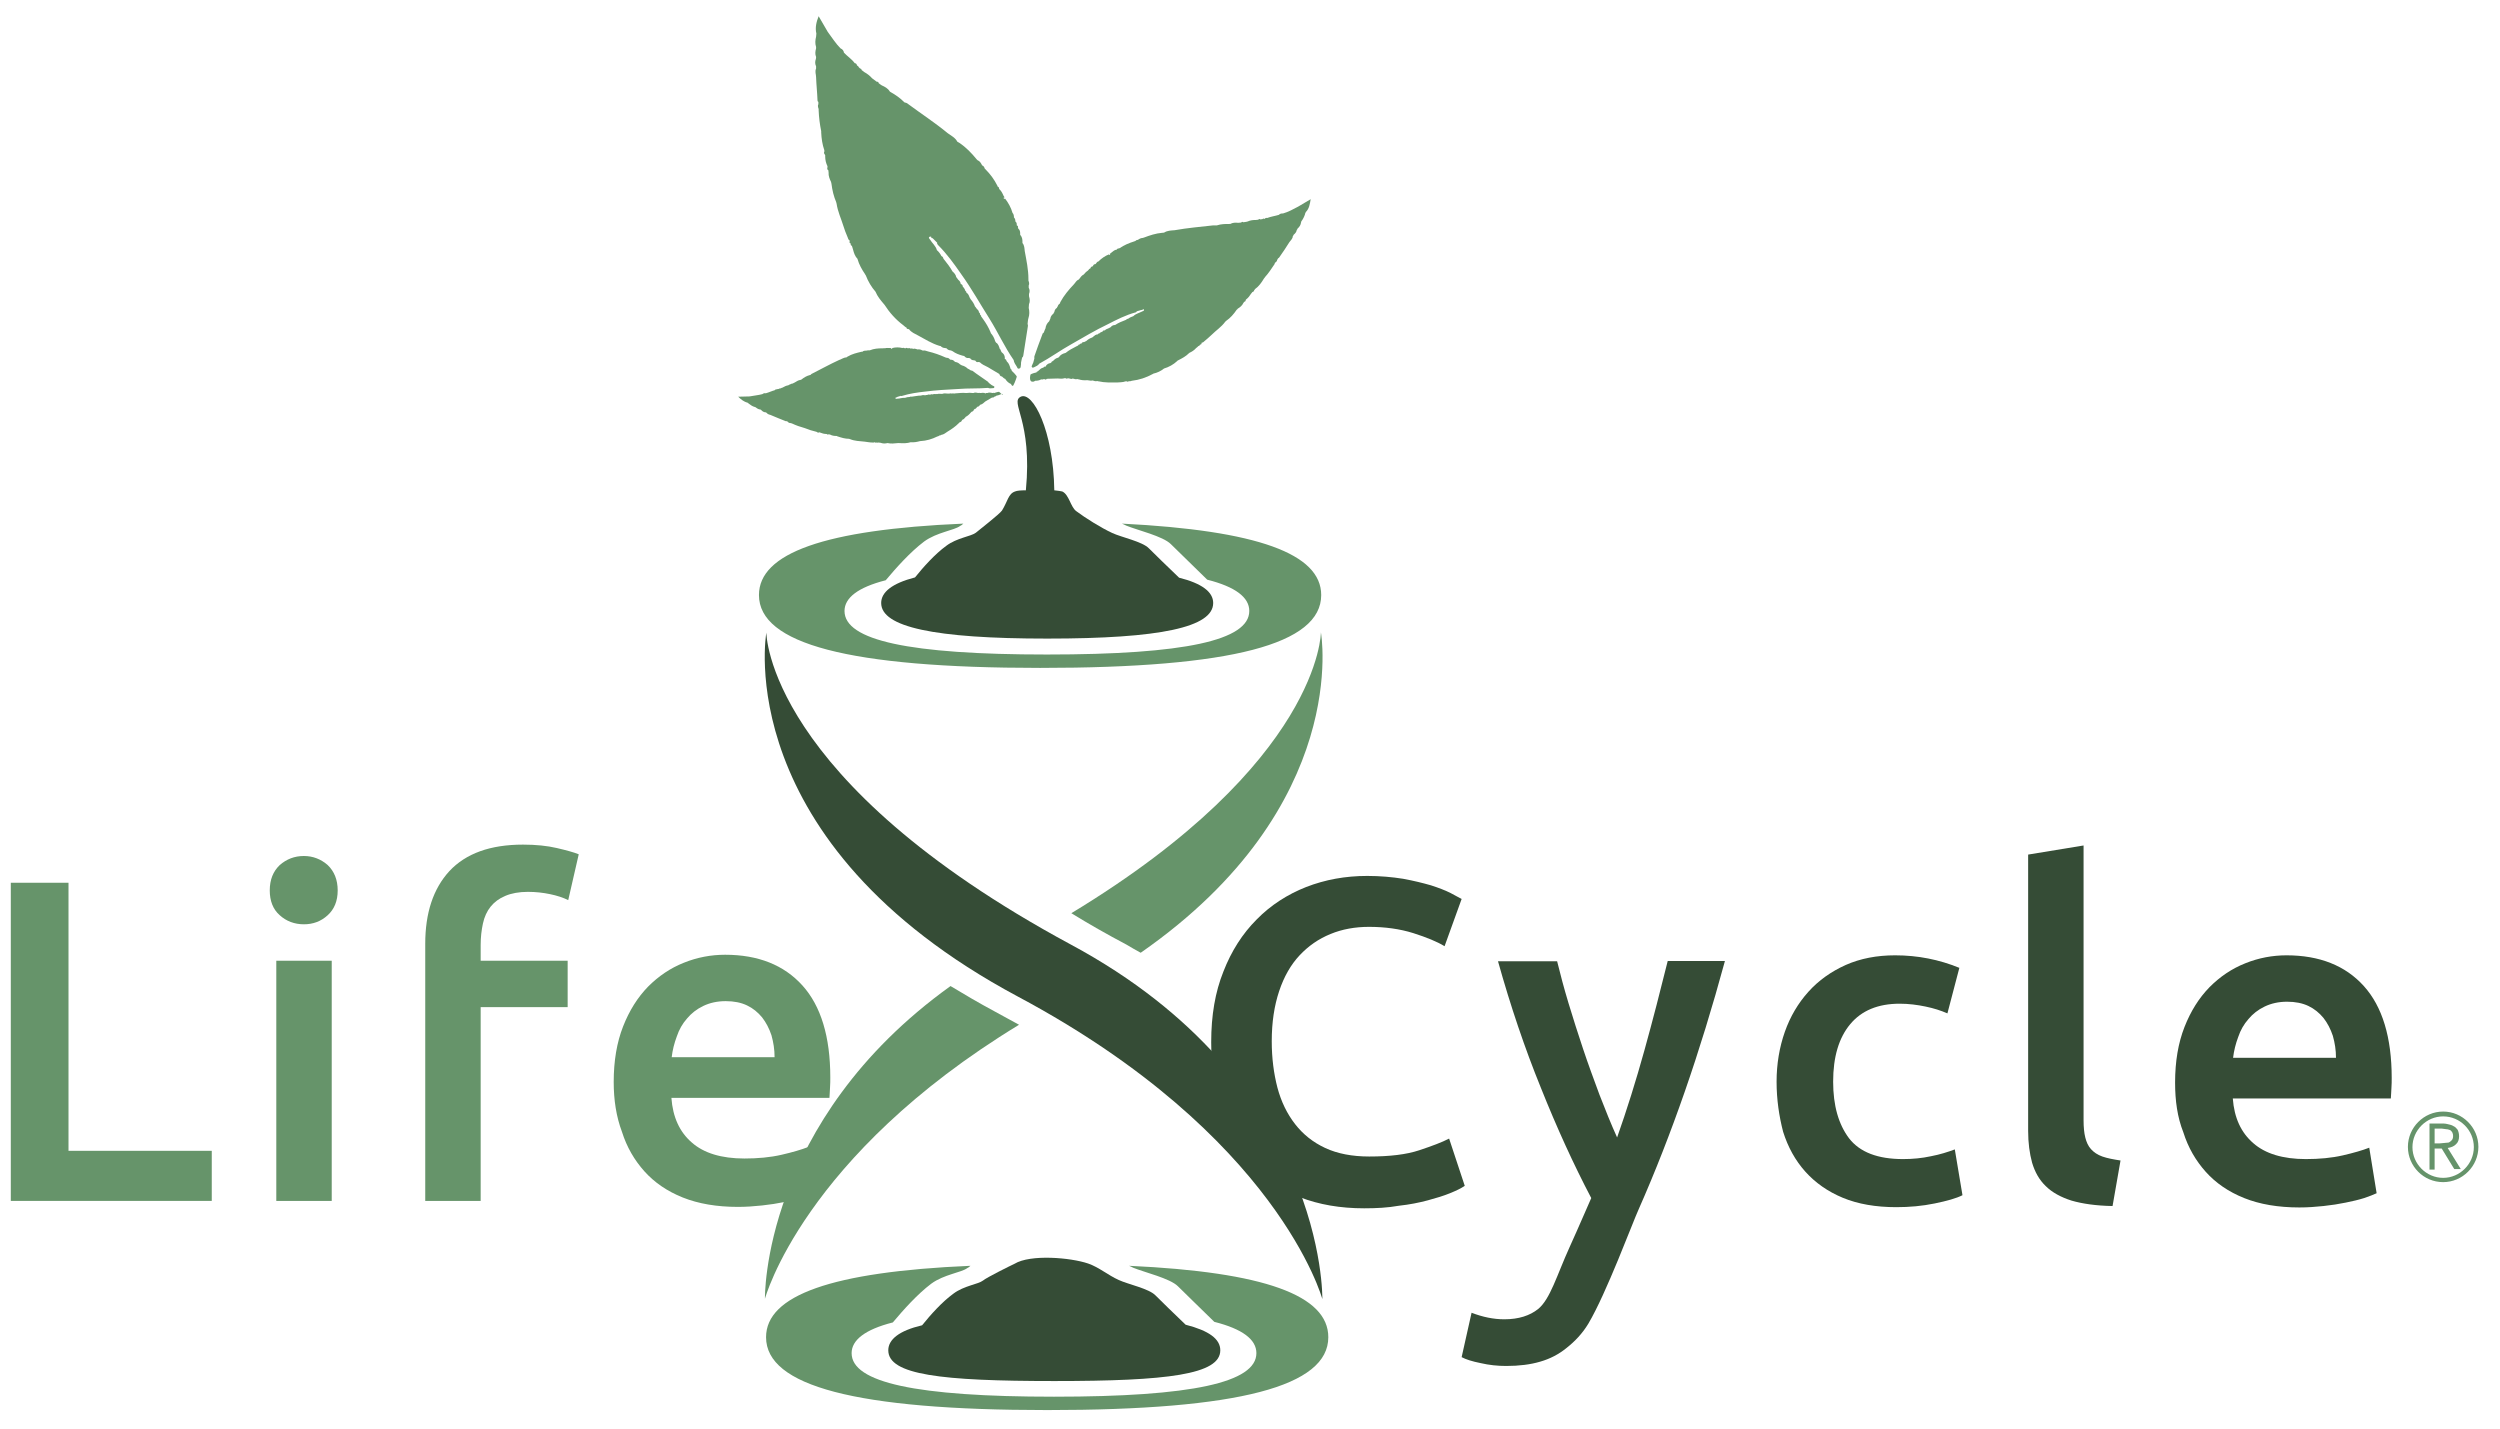 <?xml version="1.0" encoding="UTF-8"?> <svg xmlns="http://www.w3.org/2000/svg" width="210" height="120" viewBox="0 0 210 120" fill="none"><path d="M111.578 112.327C111.578 116.438 104.105 118.446 87.964 118.446C71.847 118.446 64.349 116.414 64.349 112.327C64.349 108.813 69.841 106.829 81.517 106.327C81.421 106.422 81.326 106.494 81.254 106.518C80.753 106.9 79.296 107.044 78.222 107.833C77.052 108.717 75.882 110.032 74.998 111.084C72.658 111.681 71.536 112.566 71.536 113.665C71.536 116.127 76.932 117.323 88.537 117.323C100.141 117.323 105.537 116.127 105.537 113.665C105.537 112.518 104.367 111.633 102.003 111.036C100.833 109.888 99.448 108.55 98.947 108.048C98.279 107.378 96.13 106.876 95.198 106.494C95.079 106.422 94.984 106.398 94.84 106.327C106.23 106.853 111.578 108.813 111.578 112.327Z" fill="#66946A"></path><path d="M91.402 106.135C92.309 106.446 93.073 107.115 93.981 107.522C94.745 107.88 96.512 108.239 97.061 108.813C97.467 109.219 98.637 110.366 99.592 111.275C101.55 111.777 102.505 112.47 102.505 113.426C102.505 115.458 98.088 116.008 88.561 116.008C79.034 116.008 74.616 115.482 74.616 113.426C74.616 112.518 75.524 111.777 77.458 111.323C78.15 110.462 79.129 109.362 80.084 108.669C80.968 108 82.162 107.88 82.567 107.57C82.878 107.307 84.86 106.327 85.218 106.159C86.555 105.346 89.922 105.633 91.402 106.135Z" fill="#354C36"></path><path d="M85.6 86.08C67.453 97.123 64.254 109.1 64.254 109.1C64.254 109.1 63.967 94.231 79.845 82.829C80.991 83.522 82.209 84.239 83.499 84.932C84.167 85.291 84.907 85.697 85.6 86.08Z" fill="#66946A"></path><path d="M64.373 53.139C64.373 53.139 64.373 65.546 89.945 79.339C111.435 90.884 111.077 109.123 111.077 109.123C111.077 109.123 107.352 95.378 85.504 83.713C61.221 70.733 64.373 53.139 64.373 53.139Z" fill="#354C36"></path><path d="M95.819 80.032C95.437 79.817 95.031 79.602 94.649 79.362C92.978 78.478 91.426 77.594 89.993 76.709C110.957 64.016 110.957 53.115 110.957 53.115C110.957 53.115 113.584 67.673 95.819 80.032Z" fill="#66946A"></path><path d="M110.981 49.984C110.981 54.096 103.508 56.104 87.367 56.104C71.25 56.104 63.752 54.072 63.752 49.984C63.752 46.47 69.244 44.486 80.92 43.984C80.824 44.08 80.729 44.151 80.657 44.175C80.156 44.558 78.699 44.701 77.625 45.49C76.455 46.375 75.285 47.689 74.401 48.741C72.061 49.339 70.939 50.223 70.939 51.323C70.939 53.785 76.335 54.98 87.94 54.98C99.544 54.98 104.94 53.785 104.94 51.323C104.94 50.175 103.77 49.291 101.406 48.693C100.237 47.546 98.852 46.207 98.35 45.705C97.682 45.036 95.533 44.534 94.602 44.151C94.482 44.08 94.387 44.056 94.243 43.984C105.633 44.558 110.981 46.518 110.981 49.984Z" fill="#66946A"></path><path d="M101.908 50.653C101.908 52.685 97.491 53.642 87.964 53.642C78.437 53.642 74.019 52.661 74.019 50.653C74.019 49.745 74.927 49.004 76.861 48.502C77.553 47.642 78.532 46.542 79.487 45.849C80.371 45.179 81.564 45.06 81.971 44.749C82.281 44.486 83.952 43.195 84.167 42.885C84.645 42.12 84.692 41.474 85.266 41.283C85.433 41.211 85.743 41.187 86.173 41.187C86.746 35.283 84.788 33.801 85.743 33.323C86.746 32.845 88.489 36.144 88.561 41.187C88.871 41.211 89.086 41.259 89.229 41.283C89.802 41.546 89.922 42.574 90.399 42.932C91.163 43.506 92.5 44.343 93.431 44.773C94.196 45.132 95.963 45.49 96.512 46.064C96.918 46.47 98.088 47.618 99.043 48.526C100.953 49.004 101.908 49.721 101.908 50.653Z" fill="#354C36"></path><path d="M83.928 32.916C83.904 32.892 83.57 32.988 83.522 33.012C83.499 32.988 83.427 32.988 83.403 33.012H83.379C83.212 32.988 83.093 32.94 82.949 33.012C82.925 33.012 82.878 33.012 82.83 33.012C82.806 33.036 82.758 33.084 82.711 33.012C82.615 32.988 82.496 32.988 82.4 33.012C82.376 33.012 82.329 33.012 82.305 33.012C82.281 32.988 82.209 32.988 82.185 33.012H82.162C82.042 32.988 81.899 32.94 81.779 33.012C81.755 33.012 81.708 33.012 81.684 33.012C81.517 32.988 81.374 32.988 81.206 33.012C81.183 33.012 81.183 33.012 81.135 33.012C80.848 32.988 80.609 33.012 80.347 33.036C80.275 33.036 80.251 33.036 80.18 33.06C80.156 33.036 80.084 33.036 80.06 33.06C79.989 33.036 79.965 33.036 79.941 33.06C79.869 33.036 79.822 33.036 79.75 33.06C79.678 33.06 79.63 33.06 79.583 33.06C79.416 33.036 79.296 33.036 79.153 33.084C79.129 33.084 79.081 33.084 79.057 33.084C78.938 33.084 78.843 33.06 78.699 33.107C78.675 33.084 78.604 33.084 78.58 33.107C78.484 33.084 78.413 33.107 78.317 33.131C78.246 33.107 78.198 33.107 78.15 33.155C78.055 33.131 77.959 33.131 77.887 33.179C77.816 33.179 77.792 33.179 77.72 33.203C77.601 33.179 77.505 33.179 77.362 33.227C77.076 33.227 76.837 33.299 76.574 33.323C76.503 33.299 76.455 33.323 76.407 33.346C76.288 33.346 76.144 33.37 76.025 33.418C75.81 33.394 75.595 33.49 75.356 33.49C75.285 33.49 75.189 33.562 75.237 33.394C75.237 33.394 75.261 33.394 75.261 33.37C75.333 33.394 75.356 33.394 75.356 33.346C75.452 33.323 75.571 33.275 75.667 33.251C75.691 33.275 75.762 33.275 75.786 33.251C76.407 33.06 77.052 32.964 77.72 32.892C78.628 32.773 79.559 32.725 80.466 32.677C81.326 32.605 82.138 32.653 82.997 32.582C83.117 32.653 83.284 32.605 83.403 32.605C83.475 32.605 83.499 32.605 83.522 32.534C83.546 32.462 83.499 32.438 83.427 32.414C83.355 32.39 83.308 32.343 83.26 32.319C83.188 32.247 83.093 32.199 83.045 32.151C83.045 32.127 83.021 32.08 82.973 32.056C82.543 31.745 82.09 31.458 81.684 31.147C81.66 31.123 81.612 31.123 81.564 31.123C81.469 31.052 81.374 31.004 81.278 30.956C81.159 30.837 80.992 30.741 80.8 30.693C80.729 30.669 80.681 30.621 80.633 30.598C80.538 30.502 80.418 30.43 80.251 30.406C80.227 30.382 80.18 30.382 80.156 30.334C80.06 30.239 79.965 30.215 79.845 30.215C79.822 30.191 79.774 30.191 79.75 30.143C79.678 30.072 79.583 30.048 79.487 30.048C79.463 30.048 79.416 30.024 79.416 30.024C78.938 29.809 78.46 29.641 77.959 29.522C77.84 29.498 77.672 29.402 77.529 29.45C77.505 29.45 77.505 29.45 77.458 29.426C77.338 29.355 77.195 29.331 77.076 29.355C77.052 29.355 77.052 29.355 77.004 29.331C76.909 29.307 76.813 29.259 76.717 29.307C76.694 29.307 76.694 29.307 76.646 29.283C76.622 29.259 76.55 29.259 76.526 29.283C76.526 29.283 76.526 29.283 76.503 29.283C76.431 29.259 76.383 29.211 76.288 29.259H76.264C76.192 29.235 76.144 29.187 76.049 29.259H76.025C75.953 29.235 75.858 29.187 75.81 29.235C75.524 29.163 75.237 29.163 74.951 29.235C74.951 29.259 74.951 29.307 74.879 29.307C74.855 29.307 74.855 29.283 74.855 29.235C74.831 29.235 74.783 29.235 74.76 29.235C74.592 29.235 74.449 29.211 74.33 29.259C74.258 29.235 74.234 29.235 74.21 29.259C74.186 29.259 74.186 29.259 74.139 29.259C73.757 29.259 73.422 29.283 73.064 29.426C73.04 29.426 73.04 29.426 72.993 29.426C72.921 29.426 72.873 29.426 72.802 29.45C72.682 29.45 72.539 29.45 72.443 29.546C72.419 29.546 72.42 29.546 72.372 29.546C71.966 29.641 71.56 29.737 71.202 29.952C71.178 29.976 71.13 29.976 71.106 30.024C70.844 30.024 70.677 30.191 70.486 30.239C69.698 30.598 68.981 31.004 68.217 31.386C68.145 31.41 68.122 31.458 68.098 31.482C68.074 31.482 68.074 31.506 68.026 31.506C67.74 31.578 67.525 31.721 67.31 31.888C67.286 31.888 67.286 31.912 67.238 31.912C67.047 31.936 66.928 32.032 66.761 32.127C66.689 32.151 66.641 32.199 66.57 32.223C66.498 32.223 66.474 32.223 66.474 32.247C66.379 32.271 66.283 32.319 66.212 32.366C66.044 32.39 65.901 32.462 65.734 32.558C65.662 32.581 65.638 32.582 65.567 32.629C65.495 32.605 65.471 32.629 65.471 32.653C65.447 32.653 65.4 32.677 65.376 32.677C65.352 32.677 65.28 32.677 65.28 32.701H65.256C65.185 32.701 65.137 32.701 65.089 32.773C64.827 32.844 64.588 32.964 64.325 33.036C64.23 33.012 64.134 33.036 64.039 33.107C63.681 33.203 63.322 33.227 62.964 33.299C62.654 33.299 62.343 33.323 62.009 33.323C62.224 33.538 62.487 33.753 62.797 33.825C62.821 33.849 62.892 33.896 62.916 33.92C63.084 34.04 63.203 34.135 63.394 34.183C63.418 34.183 63.418 34.207 63.466 34.207C63.585 34.303 63.728 34.398 63.871 34.398C63.895 34.422 63.943 34.422 63.967 34.47C64.062 34.566 64.182 34.637 64.325 34.637C64.349 34.661 64.397 34.661 64.421 34.709C64.516 34.829 64.707 34.829 64.827 34.9C65.209 35.068 65.591 35.211 65.997 35.378C66.02 35.378 66.068 35.378 66.092 35.378C66.116 35.402 66.164 35.402 66.188 35.45C66.259 35.522 66.355 35.546 66.45 35.546C66.474 35.546 66.474 35.57 66.522 35.57C66.88 35.737 67.214 35.856 67.573 35.952C67.596 35.952 67.644 35.976 67.644 35.976C67.931 36.096 68.241 36.191 68.551 36.263C68.575 36.263 68.623 36.287 68.623 36.287C68.695 36.358 68.743 36.358 68.814 36.311C68.838 36.311 68.886 36.334 68.886 36.334C69.053 36.406 69.244 36.454 69.411 36.454H69.435C69.507 36.478 69.53 36.55 69.602 36.478C69.626 36.478 69.674 36.502 69.721 36.502C69.889 36.597 70.08 36.621 70.247 36.621C70.271 36.621 70.318 36.621 70.318 36.645C70.677 36.765 70.987 36.86 71.321 36.86C71.345 36.86 71.345 36.86 71.393 36.884C71.799 37.052 72.205 37.052 72.634 37.099C72.849 37.123 73.064 37.171 73.255 37.171C73.327 37.171 73.375 37.195 73.446 37.147C73.47 37.147 73.47 37.147 73.518 37.171C73.542 37.195 73.613 37.195 73.637 37.171C73.637 37.171 73.637 37.171 73.661 37.171C73.685 37.195 73.757 37.195 73.781 37.171C73.852 37.171 73.9 37.195 73.972 37.195C74.163 37.267 74.354 37.267 74.545 37.219H74.569C74.855 37.291 75.142 37.243 75.428 37.219C75.452 37.219 75.5 37.219 75.524 37.219C75.882 37.243 76.192 37.243 76.503 37.147C76.789 37.171 77.028 37.123 77.29 37.052H77.314C77.816 37.028 78.293 36.884 78.723 36.669C78.795 36.645 78.843 36.645 78.914 36.574C78.986 36.597 79.01 36.574 79.01 36.55C79.034 36.55 79.034 36.526 79.081 36.526C79.272 36.502 79.439 36.358 79.583 36.263C79.941 36.048 80.251 35.833 80.538 35.546C80.562 35.522 80.562 35.522 80.609 35.474C80.705 35.45 80.777 35.402 80.8 35.307C80.824 35.283 80.824 35.283 80.872 35.235C80.944 35.235 80.992 35.163 81.039 35.115C81.063 35.092 81.111 35.044 81.111 35.02C81.302 34.924 81.421 34.805 81.541 34.661C81.564 34.637 81.564 34.637 81.612 34.59C81.708 34.566 81.779 34.518 81.803 34.422C81.827 34.398 81.827 34.398 81.875 34.35C81.97 34.35 81.994 34.279 82.042 34.231C82.066 34.207 82.066 34.207 82.114 34.159C82.185 34.159 82.233 34.135 82.281 34.064C82.305 34.04 82.305 34.04 82.353 33.992C82.52 33.968 82.639 33.825 82.758 33.729C82.949 33.609 83.117 33.514 83.284 33.418C83.308 33.418 83.308 33.394 83.355 33.394C83.427 33.394 83.475 33.394 83.522 33.323C83.594 33.299 83.642 33.299 83.713 33.227C83.833 33.227 83.976 33.155 84.096 33.107C84.119 33.107 84.215 33.107 84.215 33.084C84.31 33.299 84.048 33.012 83.928 32.916Z" fill="#66946A"></path><path d="M86.555 31.482C86.555 31.41 86.985 31.291 87.056 31.291C87.08 31.219 87.128 31.195 87.176 31.195C87.176 31.195 87.176 31.171 87.2 31.171C87.319 31.052 87.462 30.909 87.629 30.884C87.653 30.861 87.725 30.813 87.749 30.789C87.82 30.813 87.868 30.789 87.868 30.717C87.964 30.598 88.059 30.526 88.226 30.502C88.25 30.478 88.298 30.478 88.322 30.43C88.346 30.359 88.393 30.335 88.441 30.335C88.441 30.335 88.441 30.311 88.465 30.311C88.584 30.191 88.68 30.096 88.871 30.048C88.895 30.024 88.943 30.024 88.966 29.976C89.086 29.809 89.253 29.713 89.444 29.665C89.468 29.665 89.468 29.642 89.516 29.642C89.778 29.426 90.089 29.259 90.375 29.116C90.447 29.092 90.495 29.044 90.566 29.02C90.59 28.948 90.638 28.924 90.686 28.948C90.71 28.877 90.781 28.853 90.853 28.853C90.877 28.757 90.972 28.733 91.068 28.733C91.139 28.709 91.187 28.661 91.259 28.637C91.378 28.518 91.545 28.422 91.736 28.351C91.76 28.327 91.808 28.327 91.832 28.279C91.951 28.183 92.047 28.088 92.214 28.088C92.238 28.016 92.285 28.016 92.333 28.016C92.405 27.92 92.524 27.896 92.62 27.849C92.644 27.753 92.715 27.753 92.811 27.753C92.882 27.657 92.978 27.634 93.097 27.586C93.169 27.562 93.217 27.514 93.288 27.49C93.384 27.371 93.503 27.299 93.67 27.299C93.957 27.108 94.267 26.988 94.578 26.869C94.649 26.797 94.697 26.773 94.769 26.773C94.888 26.677 95.055 26.606 95.198 26.558C95.413 26.343 95.7 26.295 95.963 26.151C96.034 26.128 96.177 26.08 96.034 25.96H96.01C95.986 26.032 95.939 26.056 95.891 26.032C95.772 26.056 95.604 26.128 95.485 26.151C95.461 26.223 95.413 26.247 95.365 26.247C94.578 26.462 93.814 26.845 93.073 27.227C92.023 27.729 91.02 28.327 90.017 28.901C89.11 29.402 88.226 30.048 87.295 30.55C87.2 30.717 87.008 30.765 86.889 30.837C86.817 30.861 86.77 30.909 86.698 30.861C86.626 30.789 86.674 30.741 86.698 30.669C86.722 30.598 86.77 30.502 86.794 30.454C86.817 30.335 86.865 30.239 86.889 30.096C86.865 30.024 86.889 30 86.889 29.928C87.104 29.331 87.319 28.685 87.558 28.088C87.582 28.016 87.582 27.992 87.653 27.968C87.725 27.849 87.749 27.705 87.82 27.586C87.844 27.371 87.94 27.155 88.131 26.988C88.155 26.916 88.202 26.821 88.226 26.773C88.25 26.582 88.346 26.462 88.489 26.343C88.513 26.319 88.513 26.247 88.561 26.223C88.584 26.056 88.656 25.936 88.775 25.865C88.799 25.841 88.799 25.769 88.847 25.745C88.871 25.626 88.943 25.554 89.038 25.482C89.038 25.458 89.062 25.41 89.062 25.387C89.372 24.813 89.778 24.335 90.208 23.881C90.328 23.761 90.399 23.57 90.59 23.498C90.614 23.474 90.614 23.474 90.662 23.426C90.757 23.307 90.853 23.14 91.02 23.068C91.044 23.044 91.044 23.044 91.091 22.996C91.163 22.901 91.259 22.805 91.378 22.733C91.402 22.709 91.402 22.709 91.45 22.661C91.474 22.59 91.521 22.566 91.569 22.566C91.569 22.566 91.569 22.542 91.593 22.542C91.617 22.446 91.689 22.375 91.784 22.375C91.784 22.375 91.784 22.351 91.808 22.351C91.832 22.255 91.903 22.183 92.023 22.183C92.023 22.183 92.023 22.159 92.047 22.159C92.118 22.064 92.166 21.968 92.261 21.968C92.524 21.705 92.835 21.49 93.145 21.371C93.169 21.395 93.217 21.442 93.24 21.395C93.264 21.371 93.24 21.323 93.217 21.323C93.24 21.299 93.288 21.299 93.312 21.251C93.479 21.132 93.599 20.988 93.814 20.964C93.837 20.892 93.909 20.869 93.981 20.869C94.004 20.869 94.004 20.845 94.052 20.845C94.434 20.582 94.84 20.414 95.294 20.271C95.318 20.271 95.318 20.247 95.365 20.247C95.437 20.175 95.485 20.151 95.58 20.151C95.7 20.056 95.867 19.984 96.01 19.984C96.034 19.984 96.034 19.96 96.082 19.96C96.583 19.769 97.085 19.602 97.634 19.554C97.706 19.554 97.729 19.554 97.801 19.53C98.064 19.363 98.374 19.363 98.661 19.339C99.735 19.148 100.833 19.052 101.908 18.932C101.98 18.932 102.075 18.932 102.123 18.932C102.147 18.932 102.194 18.932 102.218 18.932C102.576 18.813 102.911 18.813 103.269 18.813C103.293 18.813 103.341 18.813 103.341 18.813C103.555 18.693 103.77 18.693 104.009 18.717C104.105 18.717 104.176 18.693 104.272 18.693C104.296 18.622 104.367 18.622 104.439 18.669C104.558 18.645 104.702 18.645 104.821 18.598C105.036 18.502 105.251 18.478 105.489 18.478C105.561 18.478 105.657 18.454 105.704 18.454C105.728 18.383 105.8 18.383 105.872 18.43C105.943 18.43 105.967 18.407 106.039 18.407C106.063 18.383 106.134 18.335 106.206 18.383H106.23C106.301 18.311 106.349 18.287 106.445 18.311C106.755 18.191 107.113 18.143 107.424 18.048C107.519 17.952 107.615 17.928 107.782 17.928C108.211 17.809 108.641 17.57 109.047 17.355C109.405 17.14 109.74 16.948 110.098 16.733C110.026 17.14 109.978 17.522 109.692 17.809C109.668 17.881 109.62 17.928 109.62 18C109.549 18.215 109.453 18.407 109.31 18.598C109.31 18.622 109.286 18.669 109.286 18.693C109.262 18.884 109.167 19.052 108.999 19.195C108.976 19.219 108.976 19.291 108.928 19.315C108.904 19.482 108.808 19.602 108.665 19.721C108.641 19.745 108.641 19.817 108.594 19.841C108.594 20.056 108.402 20.199 108.307 20.343C108.044 20.773 107.734 21.227 107.447 21.634C107.424 21.657 107.376 21.705 107.352 21.705C107.328 21.729 107.328 21.801 107.28 21.825C107.28 21.944 107.185 22.016 107.089 22.088C107.089 22.112 107.065 22.159 107.065 22.183C106.803 22.566 106.564 22.948 106.254 23.283C106.23 23.307 106.23 23.355 106.182 23.379C105.967 23.737 105.752 24.048 105.418 24.287C105.394 24.311 105.394 24.359 105.346 24.383C105.346 24.478 105.275 24.502 105.179 24.55C105.155 24.574 105.155 24.622 105.107 24.645C104.988 24.837 104.845 25.028 104.678 25.148L104.654 25.171C104.63 25.243 104.63 25.339 104.534 25.339C104.511 25.363 104.463 25.41 104.439 25.458C104.343 25.673 104.152 25.817 103.961 25.936C103.937 25.96 103.937 26.008 103.89 26.008C103.627 26.39 103.364 26.701 102.982 26.964C102.958 26.988 102.958 26.988 102.911 27.036C102.6 27.466 102.147 27.753 101.765 28.136C101.574 28.327 101.359 28.494 101.168 28.661C101.096 28.733 101.048 28.781 100.953 28.781C100.929 28.805 100.929 28.805 100.929 28.853C100.929 28.924 100.857 28.948 100.81 28.948C100.81 28.948 100.81 28.972 100.786 28.972C100.762 29.044 100.714 29.068 100.666 29.068C100.595 29.14 100.547 29.187 100.475 29.235C100.308 29.426 100.117 29.546 99.902 29.642C99.902 29.642 99.902 29.665 99.878 29.665C99.616 29.928 99.305 30.096 98.971 30.263C98.947 30.287 98.899 30.287 98.876 30.335C98.565 30.622 98.183 30.837 97.777 30.956C97.514 31.171 97.204 31.315 96.87 31.387C96.87 31.387 96.87 31.41 96.846 31.41C96.273 31.721 95.7 31.912 95.079 31.984C94.984 32.008 94.912 32.056 94.816 32.008C94.793 32.08 94.721 32.08 94.649 32.032C94.625 32.032 94.578 32.032 94.554 32.032C94.291 32.128 94.052 32.104 93.837 32.128C93.336 32.128 92.787 32.151 92.285 32.032C92.261 32.032 92.214 32.032 92.19 32.008C92.094 32.032 91.975 32.032 91.879 31.984C91.856 31.984 91.808 31.984 91.784 31.96C91.689 31.984 91.593 31.984 91.497 31.96C91.426 31.96 91.402 31.936 91.33 31.936C91.068 31.96 90.829 31.936 90.614 31.865C90.59 31.865 90.542 31.865 90.519 31.841C90.423 31.865 90.304 31.865 90.208 31.817C90.184 31.817 90.136 31.817 90.113 31.793C90.017 31.865 89.921 31.817 89.826 31.793C89.802 31.793 89.754 31.793 89.731 31.769C89.659 31.793 89.563 31.841 89.516 31.769C89.492 31.769 89.444 31.769 89.42 31.769C89.229 31.841 89.014 31.793 88.823 31.793C88.537 31.793 88.298 31.817 88.011 31.817C87.987 31.817 87.94 31.817 87.94 31.817C87.868 31.889 87.82 31.912 87.725 31.841C87.629 31.841 87.558 31.912 87.462 31.865C87.295 31.96 87.152 31.984 86.961 31.984C86.889 32.008 86.841 32.08 86.794 32.056C86.459 32.128 86.507 31.673 86.555 31.482Z" fill="#66946A"></path><path d="M85.409 31.649C85.433 31.578 85.027 31.171 84.979 31.147C85.003 31.076 84.955 31.028 84.883 30.98C84.883 30.956 84.883 30.956 84.883 30.956C84.812 30.741 84.764 30.526 84.573 30.359C84.549 30.287 84.501 30.239 84.501 30.191C84.406 30.191 84.382 30.119 84.406 30.024C84.382 29.833 84.31 29.713 84.143 29.594C84.119 29.57 84.119 29.522 84.072 29.474C84.072 29.402 84.048 29.355 83.976 29.307V29.283C83.904 29.092 83.857 28.877 83.666 28.781C83.642 28.757 83.642 28.709 83.594 28.661C83.522 28.398 83.403 28.183 83.236 27.992C83.236 27.968 83.212 27.968 83.212 27.92C83.045 27.514 82.83 27.155 82.591 26.821C82.52 26.749 82.496 26.653 82.424 26.606C82.424 26.51 82.4 26.486 82.329 26.438C82.329 26.343 82.305 26.271 82.233 26.247C82.233 26.128 82.161 26.032 82.066 25.96C81.994 25.888 81.97 25.793 81.899 25.745C81.827 25.53 81.708 25.339 81.541 25.147C81.517 25.123 81.517 25.076 81.469 25.028C81.397 24.861 81.35 24.669 81.183 24.598C81.183 24.526 81.159 24.478 81.087 24.43C81.063 24.311 80.968 24.167 80.872 24.072C80.872 23.952 80.8 23.881 80.705 23.857C80.681 23.689 80.609 23.594 80.49 23.498C80.418 23.426 80.394 23.331 80.323 23.283C80.299 23.092 80.156 22.924 80.013 22.805C79.798 22.422 79.535 22.088 79.248 21.729C79.225 21.634 79.177 21.538 79.081 21.514C78.986 21.323 78.866 21.155 78.699 21.012C78.604 20.653 78.293 20.414 78.126 20.128C78.055 20.032 77.935 19.936 78.15 19.864C78.15 19.888 78.174 19.888 78.222 19.888C78.222 19.984 78.246 20.008 78.341 20.008C78.46 20.128 78.604 20.271 78.723 20.39C78.699 20.486 78.747 20.51 78.795 20.582C79.559 21.347 80.156 22.183 80.753 23.044C81.612 24.239 82.329 25.53 83.117 26.773C83.833 27.92 84.382 29.139 85.146 30.239C85.17 30.454 85.313 30.645 85.433 30.837C85.457 30.932 85.528 31.004 85.624 30.956C85.719 30.932 85.743 30.837 85.743 30.765C85.767 30.669 85.767 30.55 85.767 30.454C85.791 30.287 85.838 30.167 85.862 30.024C85.934 30 85.934 29.928 85.958 29.857C86.077 29.044 86.221 28.207 86.34 27.418C86.34 27.347 86.364 27.299 86.316 27.227C86.34 27.06 86.34 26.869 86.388 26.725C86.483 26.438 86.483 26.151 86.412 25.864C86.412 25.769 86.436 25.649 86.436 25.554C86.531 25.339 86.507 25.123 86.436 24.884C86.436 24.813 86.436 24.765 86.436 24.693C86.507 24.502 86.507 24.335 86.412 24.167C86.412 24.096 86.412 24.048 86.412 23.976C86.483 23.857 86.436 23.689 86.388 23.57C86.388 23.546 86.388 23.474 86.388 23.45C86.388 22.637 86.221 21.872 86.077 21.084C86.053 20.869 86.053 20.606 85.886 20.414C85.886 20.39 85.886 20.343 85.886 20.319C85.886 20.104 85.862 19.912 85.695 19.721C85.695 19.697 85.695 19.649 85.695 19.625C85.695 19.458 85.671 19.315 85.528 19.195C85.528 19.171 85.528 19.123 85.504 19.1C85.528 19.004 85.504 18.98 85.409 18.932V18.908C85.409 18.789 85.409 18.693 85.289 18.598V18.574C85.289 18.454 85.266 18.359 85.17 18.263V18.239C85.17 18.119 85.146 17.976 85.051 17.881C84.931 17.45 84.692 17.02 84.43 16.685C84.406 16.709 84.334 16.709 84.31 16.661C84.287 16.59 84.334 16.59 84.382 16.59C84.358 16.566 84.358 16.494 84.31 16.47C84.215 16.255 84.119 16.04 83.928 15.873C83.928 15.777 83.904 15.705 83.809 15.681C83.809 15.657 83.785 15.61 83.785 15.61C83.522 15.084 83.188 14.63 82.782 14.223C82.758 14.199 82.758 14.199 82.711 14.151C82.687 14.032 82.615 13.936 82.496 13.888C82.4 13.697 82.305 13.53 82.114 13.458C82.09 13.434 82.09 13.434 82.042 13.386C81.612 12.861 81.159 12.383 80.585 12C80.514 11.976 80.49 11.928 80.418 11.904C80.227 11.546 79.893 11.402 79.607 11.187C78.532 10.303 77.362 9.538 76.264 8.725C76.192 8.653 76.097 8.629 76.001 8.606C75.977 8.606 75.93 8.582 75.906 8.534C75.595 8.223 75.213 7.96 74.831 7.745C74.807 7.721 74.76 7.721 74.736 7.673C74.569 7.41 74.33 7.291 74.067 7.171C73.972 7.1 73.876 7.052 73.804 6.98C73.804 6.884 73.733 6.861 73.637 6.861C73.518 6.765 73.375 6.669 73.255 6.574C73.064 6.359 72.849 6.191 72.587 6.048C72.515 5.976 72.419 5.928 72.372 5.88C72.372 5.785 72.3 5.761 72.252 5.761C72.228 5.737 72.157 5.665 72.133 5.641C72.109 5.57 72.061 5.522 72.014 5.522L71.99 5.498C71.966 5.402 71.918 5.307 71.799 5.307C71.536 4.948 71.178 4.733 70.891 4.422C70.868 4.255 70.772 4.135 70.605 4.064C70.199 3.657 69.889 3.155 69.53 2.677C69.268 2.247 69.029 1.793 68.766 1.363C68.575 1.841 68.456 2.319 68.575 2.821C68.575 2.916 68.551 2.988 68.551 3.084C68.48 3.371 68.456 3.657 68.551 3.944C68.551 3.968 68.551 4.04 68.551 4.064C68.48 4.327 68.456 4.542 68.551 4.781C68.551 4.853 68.551 4.9 68.528 4.972C68.456 5.163 68.456 5.378 68.551 5.57C68.551 5.641 68.551 5.689 68.551 5.761C68.432 6.024 68.551 6.239 68.551 6.478C68.575 7.147 68.647 7.769 68.671 8.438C68.671 8.51 68.695 8.534 68.743 8.558C68.743 8.629 68.743 8.677 68.743 8.749C68.671 8.869 68.719 9.036 68.766 9.155C68.766 9.179 68.766 9.251 68.766 9.275C68.79 9.849 68.862 10.446 68.981 11.02C68.981 11.044 68.981 11.116 68.981 11.139C69.005 11.641 69.077 12.143 69.244 12.621C69.244 12.645 69.244 12.717 69.244 12.741C69.172 12.837 69.244 12.932 69.316 13.028C69.316 13.052 69.316 13.123 69.316 13.147C69.316 13.434 69.387 13.721 69.507 13.96C69.507 13.984 69.507 13.984 69.507 14.032C69.507 14.127 69.435 14.223 69.578 14.295C69.578 14.367 69.602 14.414 69.602 14.486C69.578 14.773 69.698 15.06 69.817 15.299C69.817 15.323 69.817 15.394 69.841 15.418C69.912 15.992 70.032 16.494 70.247 16.996C70.247 17.02 70.247 17.068 70.271 17.092C70.366 17.761 70.653 18.359 70.844 18.98C70.939 19.291 71.058 19.602 71.202 19.936C71.226 20.032 71.273 20.151 71.369 20.199C71.369 20.223 71.369 20.271 71.369 20.295C71.345 20.39 71.369 20.414 71.465 20.462V20.486C71.441 20.582 71.465 20.606 71.56 20.653C71.584 20.749 71.632 20.869 71.656 20.964C71.727 21.251 71.823 21.538 72.037 21.753V21.777C72.157 22.207 72.396 22.637 72.658 23.02C72.682 23.044 72.682 23.092 72.73 23.139C72.921 23.641 73.207 24.119 73.542 24.502C73.709 24.908 73.972 25.219 74.258 25.554C74.258 25.554 74.258 25.578 74.282 25.578C74.712 26.247 75.237 26.845 75.882 27.323C75.977 27.394 76.049 27.49 76.144 27.514C76.144 27.61 76.216 27.634 76.264 27.634C76.288 27.634 76.335 27.657 76.359 27.657C76.55 27.92 76.861 28.04 77.123 28.183C77.696 28.494 78.269 28.853 78.89 29.044C78.914 29.044 78.962 29.068 79.01 29.068C79.105 29.163 79.225 29.235 79.392 29.235C79.416 29.235 79.463 29.259 79.511 29.259C79.583 29.355 79.702 29.426 79.822 29.426C79.893 29.45 79.941 29.45 80.013 29.498C80.275 29.689 80.538 29.785 80.872 29.881C80.896 29.881 80.968 29.904 80.992 29.904C81.087 30.024 81.206 30.096 81.374 30.072C81.397 30.072 81.445 30.096 81.493 30.096C81.564 30.215 81.684 30.263 81.803 30.263C81.827 30.263 81.875 30.287 81.923 30.287C81.994 30.383 82.042 30.454 82.185 30.406C82.209 30.406 82.257 30.43 82.305 30.43C82.496 30.622 82.734 30.717 82.973 30.837C83.26 31.004 83.57 31.195 83.857 31.363C83.881 31.387 83.928 31.387 83.952 31.434C83.976 31.53 84.048 31.625 84.167 31.625C84.263 31.697 84.334 31.817 84.43 31.817C84.549 32.008 84.716 32.175 84.907 32.247C84.979 32.319 84.979 32.414 85.075 32.414C85.122 32.438 85.337 31.912 85.409 31.649Z" fill="#66946A"></path><path d="M114.587 101.498C112.581 101.498 110.79 101.187 109.19 100.566C107.591 99.944 106.254 99.036 105.155 97.841C104.057 96.645 103.197 95.187 102.624 93.466C102.027 91.745 101.741 89.761 101.741 87.538C101.741 85.291 102.075 83.331 102.767 81.609C103.436 79.888 104.367 78.43 105.561 77.235C106.731 76.04 108.14 75.131 109.716 74.51C111.316 73.888 113.011 73.578 114.849 73.578C115.948 73.578 116.951 73.673 117.858 73.817C118.765 73.984 119.529 74.175 120.198 74.367C120.866 74.582 121.416 74.797 121.845 75.012C122.275 75.251 122.586 75.418 122.777 75.514L121.344 79.482C120.723 79.1 119.84 78.741 118.717 78.382C117.571 78.024 116.33 77.856 114.993 77.856C113.846 77.856 112.748 78.048 111.769 78.454C110.766 78.861 109.907 79.458 109.167 80.247C108.426 81.036 107.853 82.04 107.447 83.259C107.041 84.478 106.827 85.865 106.827 87.466C106.827 88.876 106.994 90.167 107.304 91.362C107.615 92.534 108.116 93.562 108.785 94.422C109.453 95.283 110.289 95.952 111.316 96.43C112.342 96.908 113.584 97.147 115.016 97.147C116.736 97.147 118.144 96.98 119.219 96.621C120.293 96.263 121.129 95.952 121.726 95.641L123.039 99.609C122.729 99.825 122.323 100.016 121.798 100.231C121.272 100.446 120.651 100.637 119.935 100.829C119.219 101.02 118.407 101.187 117.5 101.283C116.568 101.45 115.613 101.498 114.587 101.498Z" fill="#354C36"></path><path d="M144.887 80.749C142.81 88.398 140.398 95.355 137.652 101.57C137.127 102.717 134.954 108.598 133.426 111.179C132.924 112.016 132.28 112.685 131.611 113.211C130.943 113.761 130.202 114.143 129.367 114.382C128.555 114.622 127.6 114.741 126.525 114.741C125.809 114.741 125.093 114.669 124.376 114.502C123.66 114.359 123.135 114.191 122.777 114L123.612 110.271C124.543 110.629 125.451 110.821 126.358 110.821C127.576 110.821 128.507 110.51 129.2 109.96C130.226 109.123 130.775 107.116 131.85 104.749C132.686 102.908 133.426 101.163 133.665 100.637C132.184 97.817 130.775 94.733 129.438 91.386C128.077 88.04 126.883 84.502 125.833 80.749H130.799C131.062 81.825 131.372 82.996 131.754 84.263C132.136 85.53 132.542 86.797 132.972 88.088C133.402 89.379 133.879 90.669 134.357 91.96C134.858 93.251 135.336 94.446 135.837 95.546C136.649 93.251 137.413 90.813 138.13 88.231C138.846 85.649 139.491 83.139 140.088 80.725H144.887V80.749Z" fill="#354C36"></path><path d="M149.233 90.861C149.233 89.379 149.471 87.968 149.925 86.677C150.379 85.386 151.047 84.263 151.907 83.307C152.766 82.351 153.817 81.61 155.035 81.06C156.276 80.51 157.661 80.247 159.189 80.247C161.099 80.247 162.89 80.606 164.586 81.299L163.583 85.124C163.034 84.885 162.437 84.693 161.744 84.55C161.052 84.406 160.335 84.311 159.571 84.311C157.757 84.311 156.372 84.885 155.417 86.032C154.462 87.179 153.984 88.781 153.984 90.861C153.984 92.869 154.438 94.446 155.321 95.618C156.229 96.789 157.733 97.363 159.858 97.363C160.646 97.363 161.434 97.291 162.198 97.124C162.962 96.98 163.63 96.765 164.204 96.55L164.848 100.398C164.323 100.661 163.559 100.877 162.508 101.092C161.458 101.307 160.407 101.402 159.285 101.402C157.566 101.402 156.061 101.139 154.796 100.614C153.53 100.088 152.48 99.347 151.644 98.414C150.808 97.482 150.188 96.359 149.782 95.068C149.447 93.777 149.233 92.367 149.233 90.861Z" fill="#354C36"></path><path d="M177.455 101.307C176.07 101.283 174.924 101.116 174.017 100.853C173.11 100.566 172.37 100.159 171.844 99.634C171.295 99.108 170.937 98.462 170.698 97.673C170.483 96.885 170.364 96 170.364 94.996V71.785L175.02 71.02V94.112C175.02 94.685 175.068 95.163 175.163 95.546C175.259 95.928 175.402 96.263 175.641 96.526C175.879 96.789 176.19 97.004 176.596 97.147C177.002 97.291 177.503 97.386 178.124 97.482L177.455 101.307Z" fill="#354C36"></path><path d="M182.708 90.932C182.708 89.163 182.971 87.61 183.496 86.271C184.022 84.932 184.714 83.833 185.598 82.924C186.481 82.04 187.46 81.371 188.606 80.916C189.728 80.462 190.898 80.247 192.068 80.247C194.838 80.247 197.011 81.108 198.563 82.829C200.115 84.55 200.903 87.132 200.903 90.55C200.903 90.813 200.903 91.1 200.879 91.41C200.855 91.721 200.855 92.032 200.831 92.271H187.555C187.675 93.897 188.248 95.139 189.275 96.024C190.277 96.908 191.758 97.363 193.692 97.363C194.814 97.363 195.865 97.267 196.796 97.052C197.727 96.837 198.467 96.622 199.017 96.406L199.637 100.231C199.375 100.351 199.017 100.494 198.587 100.638C198.133 100.781 197.632 100.9 197.035 101.02C196.462 101.139 195.841 101.235 195.172 101.307C194.504 101.379 193.835 101.426 193.143 101.426C191.376 101.426 189.824 101.163 188.511 100.638C187.197 100.112 186.123 99.371 185.287 98.438C184.451 97.506 183.807 96.406 183.401 95.116C182.899 93.849 182.708 92.462 182.708 90.932ZM196.223 88.853C196.223 88.207 196.127 87.61 195.96 87.012C195.769 86.438 195.507 85.936 195.172 85.506C194.814 85.076 194.408 84.741 193.907 84.502C193.405 84.263 192.808 84.144 192.116 84.144C191.4 84.144 190.779 84.287 190.23 84.55C189.681 84.813 189.227 85.171 188.869 85.602C188.487 86.032 188.2 86.534 188.009 87.108C187.794 87.681 187.651 88.255 187.579 88.853H196.223Z" fill="#354C36"></path><path d="M17.788 96.669V100.876H0.907V74.151H5.754V96.669H17.788Z" fill="#66946A"></path><path d="M28.366 74.797C28.366 75.681 28.08 76.374 27.53 76.876C26.957 77.402 26.289 77.641 25.525 77.641C24.737 77.641 24.044 77.378 23.495 76.876C22.922 76.374 22.66 75.657 22.66 74.797C22.66 73.888 22.946 73.195 23.495 72.669C24.068 72.167 24.737 71.904 25.525 71.904C26.289 71.904 26.957 72.167 27.53 72.669C28.08 73.195 28.366 73.912 28.366 74.797ZM27.865 100.876H23.209V80.701H27.865V100.876Z" fill="#66946A"></path><path d="M43.934 70.948C45.009 70.948 45.964 71.044 46.776 71.235C47.587 71.426 48.208 71.594 48.614 71.761L47.731 75.61C47.301 75.394 46.776 75.227 46.202 75.108C45.629 74.988 45.009 74.916 44.34 74.916C43.6 74.916 42.955 75.036 42.454 75.251C41.928 75.466 41.523 75.777 41.212 76.159C40.902 76.542 40.687 77.02 40.567 77.57C40.448 78.12 40.376 78.717 40.376 79.363V80.701H47.683V84.598H40.376V100.877H35.72V79.291C35.72 76.685 36.389 74.653 37.75 73.171C39.135 71.689 41.188 70.948 43.934 70.948Z" fill="#66946A"></path><path d="M51.551 90.885C51.551 89.116 51.814 87.562 52.339 86.223C52.864 84.885 53.557 83.785 54.44 82.876C55.324 81.992 56.303 81.323 57.449 80.868C58.571 80.414 59.741 80.199 60.911 80.199C63.681 80.199 65.853 81.06 67.405 82.781C68.957 84.502 69.745 87.084 69.745 90.502C69.745 90.765 69.745 91.052 69.722 91.363C69.698 91.673 69.698 91.984 69.674 92.223H56.398C56.517 93.849 57.09 95.092 58.117 95.976C59.12 96.861 60.6 97.315 62.534 97.315C63.657 97.315 64.707 97.219 65.638 97.004C66.57 96.789 67.31 96.574 67.859 96.359L68.48 100.183C68.217 100.303 67.859 100.446 67.429 100.59C66.976 100.733 66.474 100.853 65.877 100.972C65.304 101.092 64.683 101.187 64.015 101.259C63.346 101.331 62.678 101.379 61.985 101.379C60.218 101.379 58.666 101.116 57.353 100.59C56.04 100.064 54.965 99.323 54.13 98.391C53.294 97.458 52.649 96.359 52.243 95.068C51.766 93.801 51.551 92.391 51.551 90.885ZM65.065 88.805C65.065 88.159 64.97 87.562 64.803 86.964C64.612 86.391 64.349 85.888 64.015 85.458C63.657 85.028 63.251 84.693 62.749 84.454C62.248 84.215 61.651 84.096 60.959 84.096C60.242 84.096 59.621 84.239 59.072 84.502C58.523 84.765 58.069 85.124 57.711 85.554C57.329 85.984 57.043 86.486 56.852 87.06C56.637 87.633 56.493 88.207 56.422 88.805H65.065Z" fill="#66946A"></path><path d="M204.055 94.374H205.034C205.225 94.374 205.392 94.374 205.583 94.422C205.774 94.47 205.941 94.494 206.084 94.59C206.251 94.661 206.347 94.781 206.442 94.9C206.514 95.068 206.562 95.211 206.562 95.45C206.562 95.713 206.49 95.952 206.299 96.12C206.132 96.287 205.917 96.382 205.607 96.43L206.705 98.199H206.156L205.105 96.478H204.508V98.247H204.078V94.374H204.055ZM205.678 95.976C205.798 95.928 205.869 95.857 205.941 95.785C206.013 95.713 206.06 95.594 206.06 95.426C206.06 95.259 206.013 95.187 205.989 95.115C205.941 95.044 205.869 94.948 205.798 94.924C205.726 94.9 205.607 94.853 205.487 94.853C205.368 94.853 205.248 94.805 205.129 94.805H204.508V96.048H204.89" fill="#65936A"></path><path d="M205.225 99.299C203.577 99.299 202.264 97.96 202.264 96.335C202.264 94.709 203.601 93.371 205.225 93.371C206.848 93.371 208.185 94.709 208.185 96.335C208.185 97.96 206.848 99.299 205.225 99.299ZM205.225 93.777C203.816 93.777 202.646 94.948 202.646 96.359C202.646 97.769 203.816 98.94 205.225 98.94C206.633 98.94 207.803 97.769 207.803 96.359C207.803 94.948 206.657 93.777 205.225 93.777Z" fill="#65936A"></path></svg> 
